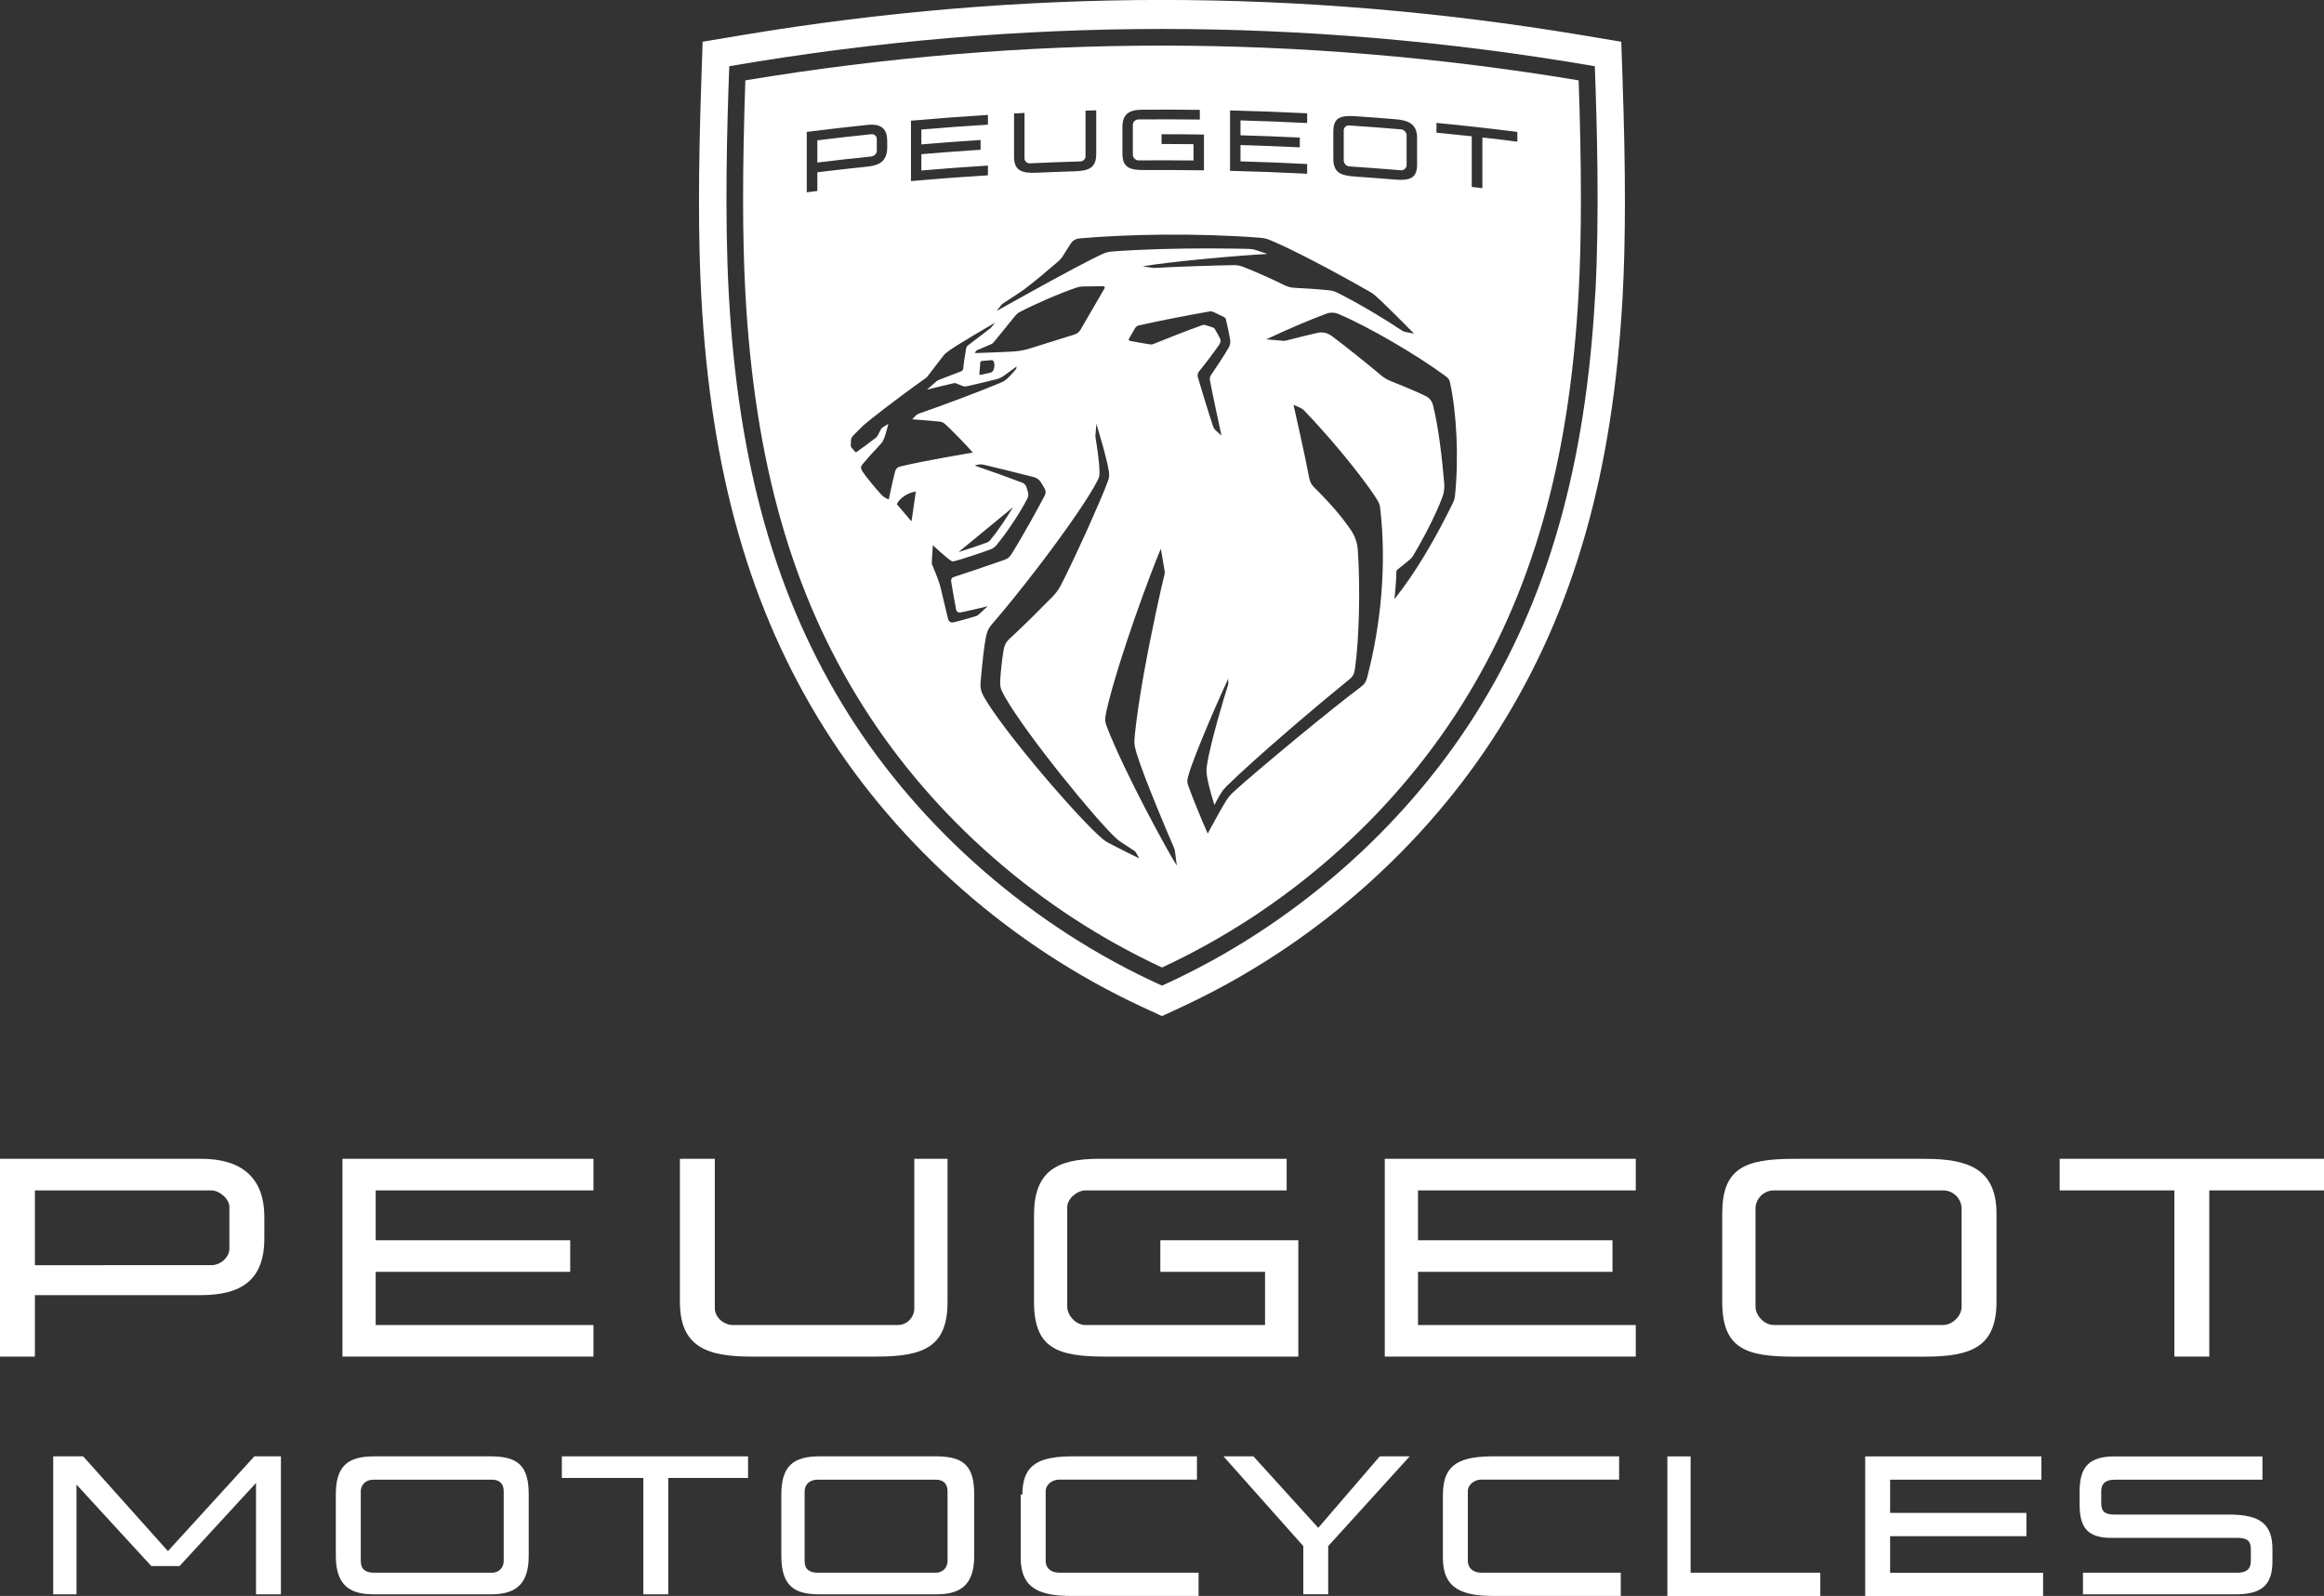 <?xml version="1.0" encoding="UTF-8"?><svg xmlns="http://www.w3.org/2000/svg" viewBox="0 0 500 343.39"><rect x="0" y="0" width="500" height="343.39" fill="#333333" stroke="none"/><defs><style>.v,.w{fill:#fff;}.w{fill-rule:evenodd;}</style></defs><g id="a"/><g id="b"><g id="c"><g id="d"><g><path class="w" d="M250,9.81c-29.69,0-59.83,2.52-89.64,7.48-.65,18.8-.65,33.76,0,45.67,1.98,36.43,10,64.66,25.23,88.84,15.22,24.17,38.05,44.13,64.41,56.37,26.36-12.23,49.19-32.2,64.41-56.37,15.23-24.17,23.24-52.4,25.23-88.84,.65-11.9,.65-26.86,0-45.67-29.8-4.97-59.95-7.48-89.64-7.48Zm36.86,18.48c0-2.55,1.11-3.33,3.57-3.33,.35,0,.73,.01,1.14,.04,2.87,.2,5.73,.41,8.6,.65,2.84,.23,4.71,1.03,4.71,4v5.8c0,2.92-1.62,3.44-4.71,3.19-2.87-.24-5.73-.45-8.6-.65-3.12-.21-4.71-.81-4.71-3.9v-5.8Zm-22.22-4.53c5.53,.13,11.06,.34,16.59,.62v2.09c-4.78-.24-9.56-.43-14.34-.56v3.2c4.25,.12,8.51,.28,12.76,.49v2.1c-4.25-.21-8.5-.37-12.76-.49v3.51c4.78,.13,9.57,.32,14.34,.57v2.09c-5.53-.28-11.06-.49-16.59-.62v-12.99Zm-23.16,3.62c0-2.83,1.42-3.76,4.29-3.78h0c4.12-.03,8.25-.02,12.37,.04v2.09c-4.41-.06-8.81-.07-13.22-.03-.6,0-1.19,.52-1.19,1.12v6.51c0,.6,.6,1.18,1.19,1.18,3.95-.03,7.9-.03,11.86,.02v-3.51c-2.29-.03-4.59-.04-6.88-.04v-2.1c3.04,0,6.08,.02,9.13,.07v7.7c-4.27-.06-8.55-.08-12.82-.06-3.13,.02-4.72-.52-4.72-3.55v-5.66Zm-23.3-2.97l2.24-.11v9.79c0,.6,.51,1.08,1.19,1.05,3.6-.17,7.2-.3,10.8-.41,.68-.02,1.14-.54,1.14-1.14v-9.79c.77-.02,1.53-.04,2.3-.06v9.4c0,2.97-1.57,3.63-4.72,3.72-2.75,.08-5.49,.19-8.24,.31-2.93,.13-4.72-.42-4.72-3.37v-9.4Zm-2.73,41.21c.14-.18,.19-.22,.38-.35,.27-.18,1.21-.79,2.15-1.41l.7-.46c.56-.37,1.07-.71,1.35-.91,.14-.1,.23-.16,.41-.29,2.05-1.54,5.27-4.25,7.2-5.93,.44-.38,.81-.82,1.11-1.31,.62-1,1.3-2.09,1.72-2.7,.36-.52,.97-.89,1.73-.96h0c10.66-.93,25.09-1.19,38.88-.15,.78,.06,1.55,.24,2.27,.55,4.52,1.89,12.53,6.04,21.44,11.12,.39,.22,.76,.49,1.1,.79,2.36,2.07,8.34,8.18,8.34,8.18l-1.87-.37c-.26-.05-.51-.15-.73-.3-3.77-2.53-9.28-5.82-13.9-8.14-.55-.27-1.14-.45-1.75-.51-2.25-.24-5.28-.45-7.27-.53-.98-.04-1.65-.2-2.6-.69-1.83-.93-6.27-2.93-8.48-3.77-.95-.36-1.43-.45-2.35-.43-3.8,.06-12.44,.33-16.86,.6-.15,0-.3,0-.45-.02l-2.11-.33c5.97-1.03,20.72-2.34,26.83-2.66l-2.49-.83c-.48-.16-.98-.24-1.49-.26-1.33-.03-4.27-.09-8.1-.1h-1.31c-5.8,.01-13.25,.15-20.13,.67-.6,.04-1.19,.19-1.74,.43-2.78,1.22-9.55,4.88-16.35,8.65l-1.51,.84c-1.76,.98-3.5,1.95-5.15,2.87,0,0,.85-1.09,1.01-1.3Zm44.88,16.31c.48,2.62,2.46,11.78,2.46,11.78l-1.25-1.13c-.25-.23-.41-.47-.52-.79-.89-2.59-2.55-8.01-3.31-10.64-.12-.43-.03-.9,.26-1.24,1.3-1.58,3.2-4.1,4.31-5.7,.31-.45,.41-.95,.23-1.32-.25-.52-.68-1.31-1.1-2.03-.11-.2-.3-.35-.51-.42l-1.5-.48c-.26-.08-.54-.08-.8,.02-3.26,1.18-7.65,2.88-10.34,3.99-.39,.16-.55,.18-1.03,.1-.78-.11-3.04-.52-4.15-.73-.2-.04-.3-.26-.2-.44l1.32-2.28c.18-.31,.47-.53,.82-.6,4.24-.96,9.84-2.07,15.16-3h0c.32-.06,.64-.01,.93,.13l2.21,1.05c.22,.1,.38,.3,.43,.54,.3,1.26,.67,2.93,.91,4.34,.1,.59-.01,1.19-.31,1.71-.91,1.58-2.79,4.43-3.84,5.96-.23,.34-.26,.76-.19,1.17Zm-50.59-5.96l.14-.3c.07-.14,.18-.25,.33-.32l3.01-1.28c.23-.1,.42-.24,.57-.43l4.65-5.71c.25-.31,.57-.6,.92-.78,3.07-1.61,8.54-4.03,12.37-5.31,.36-.12,.85-.2,1.23-.2l4.4-.06c.24,0,.4,.26,.28,.47l-5.15,8.85c-.29,.52-.77,.91-1.34,1.08l-9.66,3.02c-1.12,.34-2.07,.52-3.24,.61-2.14,.16-8.51,.36-8.51,.36Zm3.98,3.69c-.1,.24-.41,.47-.66,.53l-2.11,.47c-.13,.03-.24-.07-.24-.2l.2-2.48c.01-.17,.15-.3,.31-.31l2.09-.18c.2-.02,.39,.1,.47,.28,.27,.62,.19,1.31-.06,1.89Zm-17.73-53.69c5.52-.49,11.04-.9,16.56-1.24v2.09c-4.78,.29-9.55,.64-14.32,1.05v3.2c4.24-.36,8.49-.68,12.74-.95v2.1c-4.25,.27-8.49,.59-12.74,.95v3.51c4.77-.41,9.55-.76,14.32-1.05v2.09c-5.53,.34-11.05,.75-16.56,1.24v-12.99Zm-20.13,15.12c-.76,.09-1.53,.19-2.29,.28v-12.99c4.4-.56,8.8-1.06,13.21-1.52,.33-.03,.64-.05,.93-.04,2.05,.05,3.17,1.12,3.17,3.45v1.47c0,2.72-1.47,3.82-4.11,4.09-3.64,.38-7.29,.79-10.92,1.24v4.02Zm15.36,66.37s-.34-.11-.82-.39c-.33-.19-.5-.35-.86-.73-1.17-1.24-3.1-3.6-4.03-4.97-.27-.4-.39-.92-.05-1.33,1-1.23,3.02-3.48,4.14-4.64,.12-.13,.27-.34,.43-.66,.37-.74,.87-2.62,1.04-3.3l.05-.22v-.03l-.02,.02-.2,.13c-.28,.17-.72,.45-.91,.57-.29,.18-.37,.26-.48,.51-.18,.38-.5,.97-.74,1.39-.08,.14-.29,.35-.4,.43-1.42,1.08-2.99,2.25-4.11,3.03-.08,.05-.17,.03-.24-.03-.14-.14-.74-.82-.85-.98-.09-.13-.13-.26-.13-.42,0-.28,.03-.78,.05-1.15,.03-.44,.16-.64,.69-1.2,.6-.62,1.25-1.27,1.93-1.93,1.68-1.41,5.91-4.83,13.46-10.21,.14-.1,.27-.22,.38-.36,.79-1.07,3.05-3.98,3.6-4.68,.08-.1,.17-.19,.27-.27,.89-.7,1.33-1,2.23-1.57,2.1-1.32,6.18-3.73,8.46-5.06h0l-.87,1.06s-.1,.09-.14,.14c-.76,.56-3.97,3.01-4.84,3.7-.25,.19-.34,.36-.4,.67-.2,1.08-.52,3.15-.62,4.29-.03,.33-.17,.5-.51,.64-1.49,.6-3.25,1.24-4.68,1.81-.31,.12-.39,.17-.57,.31-.14,.11-2.04,1.8-2.04,1.8,0,0,4.12-1.01,5.64-1.35,.36-.08,.52-.06,.85,.1,.31,.14,.83,.35,1.11,.45,.42,.15,.64,.15,1.11,.05,1.7-.38,4.57-1.06,6.09-1.45,.79-.21,1.23-.42,1.9-.89,.73-.51,2.58-1.89,2.58-1.89,0,0-.04,.24-.06,.38-.02,.12-.06,.18-.14,.27-.38,.45-1.03,1.19-1.36,1.52-.75,.77-1.2,1.05-2.14,1.44-4.33,1.8-11.74,4.6-17.29,6.52-.36,.13-.52,.23-.79,.51-.29,.3-.68,.73-.68,.73,0,0,4.53,.33,5.91,.49,.45,.05,.77,.2,1.11,.49,1.14,.97,4.9,4.84,6.02,6.18,0,0-10.7,1.77-15.65,3-.61,.15-.92,.54-1.06,1.03-.41,1.44-1.38,6.06-1.38,6.06Zm26.71,1.71c-1.58,2.59-3.47,5.35-4.9,7.07-.19,.22-.44,.4-.72,.5-1.56,.58-4.16,1.46-6.08,2.04l11.69-9.62Zm-21.82,3.01l-3.17-3.71c.58-1.25,2.27-2.43,4.1-2.71l-.93,6.42Zm13.92,20.36c-1.14,.38-3.94,1.16-4.81,1.35-.68,.15-1.11-.12-1.29-.89,0,0-1.19-5.06-1.62-6.78-.07-.26-.14-.49-.22-.75-.32-1-1.1-2.95-1.54-3.98-.05-.12-.08-.25-.07-.38,.01-1.17,.23-3.79,.23-3.79,0,0,2.57,2.41,3.82,3.27,.28,.2,.45,.24,.79,.15,1.71-.44,5.64-1.74,7.8-2.54,.49-.18,.92-.49,1.26-.9,2.23-2.69,5.03-6.87,6.65-10.03,.22-.43,.27-.93,.13-1.4l-.35-1.14c-.1-.33-.46-.71-.78-.84-3.8-1.44-6.8-2.52-10.33-3.71l.42-.13c.5-.16,1.03-.18,1.54-.06,2.3,.55,7.16,1.74,10.84,2.68,.52,.13,1.16,.61,1.43,1.07l.8,1.33c.28,.47,.3,1.04,.05,1.52-.67,1.29-1.62,3.04-2.63,4.85l-.76,1.36c-1.4,2.48-2.8,4.88-3.59,6.14-.52,.83-.81,1.2-1.74,1.53-3.62,1.27-8.11,2.79-10.78,3.65-.55,.18-.73,.51-.62,1.11,.19,1.1,.81,4.83,1.04,5.92,.09,.4,.41,.72,1.01,.61,1.58-.3,5.78-1.32,5.78-1.32,0,0-1.24,1.14-1.98,1.82-.14,.13-.29,.22-.47,.28Zm34.81,52.03l-.32-.16c-.26-.13-.61-.3-1-.5l-.97-.48c-1.48-.74-3.25-1.63-4.17-2.13-.38-.21-.74-.45-1.07-.72-5.07-4.2-20.63-22.36-25.2-29.93-1.14-1.89-1.26-2.5-1.1-4.3,.29-3.33,.73-7.53,1.12-9.36,.24-1.11,.48-1.76,1.33-2.74,2.86-3.29,6.35-7.62,9.76-12.08l1.2-1.57c5.16-6.83,9.91-13.66,11.68-17.15,.41-.79,.44-1.07,.45-1.82,.02-2.17-.67-6.4-.85-7.46-.03-.17-.04-.34-.02-.51l.2-2.47s.73,2.37,1.44,4.94l.25,.91c.45,1.67,.84,3.33,.99,4.37,.14,1.01,.11,1.28-.24,2.24-.87,2.31-2.47,6.02-4.18,9.82l-.74,1.63c-2.1,4.61-4.22,9.06-5.25,10.99-.51,.95-.99,1.57-1.94,2.54-2.18,2.21-6.36,6.4-8.94,8.74-.94,.85-1.19,1.58-1.38,2.68-.31,1.77-.61,4.79-.7,6.35-.07,1.37,.15,2.01,.92,3.37,4.56,8.11,19.77,26.75,24.1,30.67,.31,.28,.54,.47,1.21,.91,.64,.42,2.71,1.77,2.71,1.77,.08,.06,.15,.13,.21,.22l.75,1.32-.2-.1Zm-6.68-28.13c-.44-1.14-.53-1.7-.04-3.8,2.6-11.12,9.65-30,11.63-34.58h0s.59,3.47,.76,4.47c.1,.57,.12,.72-.02,1.28-.47,1.8-2.63,11.28-4.37,20.99l-.27,1.53c-.71,4.09-1.32,8.15-1.68,11.62-.2,1.97-.14,2.45,.39,4.2,1.48,4.95,6.96,17.87,8.01,20.23,.12,.26,.19,.53,.22,.82l.4,3.05c-1.75-2.64-11.29-20.12-15.03-29.8Zm56.01-10.78c-.27,1.02-.57,1.54-1.55,2.27-3.16,2.37-7.88,6.15-12.56,10l-1.48,1.22c-5.65,4.67-11.02,9.23-13.29,11.33-.57,.53-1.07,1.13-1.48,1.79-1.07,1.73-2.7,4.71-3.5,6.19l-.22,.41c-.16,.3-.25,.47-.25,.47-1.06-2.31-3.38-7.95-4.17-10.23-.26-.74-.31-1.13-.03-2.13,1.3-4.73,7.42-18.47,8.61-20.96v1.02c0,.15-.02,.29-.07,.43-.54,1.63-3.83,12.46-4.5,17.16-.15,1.04-.14,1.33,0,2.35,.29,2.19,1.61,6.22,1.61,6.22,0,0,.78-1.62,1.51-2.72,.36-.54,.57-.8,1.15-1.37,2.94-2.9,7.97-7.39,13.2-11.91l1.85-1.59c4.02-3.44,8.03-6.79,11.2-9.35,.82-.67,1.13-1.11,1.31-2.37,.91-6.22,1.17-17.39,.62-25.52-.1-1.53-.6-3.02-1.47-4.29-1.99-2.93-4.37-5.7-7.97-9.27-.51-.51-.86-1.16-1-1.88-1.05-5.59-3.4-15.83-3.4-15.83h0l1.31,.57c.39,.17,.74,.41,1.04,.72,8.06,8.39,14.51,17.09,15.8,19.39,.25,.44,.42,.88,.48,1.39,1.45,12.24,.2,25.2-2.76,36.48Zm18.84-38.89c-.06,.59-.18,.95-.49,1.58-3.78,7.7-8.03,14.95-12.5,20.55v-.09c.07-.6,.39-3.95,.41-5.77,0-.21,.1-.39,.26-.52,.83-.64,1.97-1.56,2.62-2.12,.31-.27,.49-.47,.65-.74,1.82-2.94,5.08-9.09,6.39-12.79,.32-.9,.45-1.86,.37-2.81-.42-5.16-1.23-12.3-2.44-16.96-.21-.79-.73-1.47-1.47-1.84-1.04-.53-3.09-1.46-7.75-3.33-.65-.26-1.25-.62-1.78-1.06-3.05-2.56-7.83-6.4-10.8-8.61-.87-.65-1.98-.88-3.04-.64-2.16,.49-4.92,1.17-6.47,1.59-.53,.14-.73,.15-1.28,.09-.28-.03-.65-.07-1.03-.1l-.58-.05c-.68-.06-1.31-.11-1.56-.13h-.11c5.05-2.38,9.92-4.42,12.96-5.53h0c.84-.31,1.75-.29,2.58,.06,6.38,2.67,17.1,8.95,23.06,13.38,.58,.43,.81,.72,.96,1.41,1.4,6.35,1.93,16.16,1.05,24.43Zm13.44-76.29c-2.5-.32-5.01-.62-7.52-.9v10.9c-.76-.09-1.53-.17-2.29-.26v-10.9c-2.53-.28-5.06-.54-7.59-.78v-2.1c5.81,.56,11.61,1.21,17.4,1.94v2.1Z"/><path class="w" d="M290.29,35.8c3.72,.25,7.43,.53,11.15,.84,.59,.05,1.19-.49,1.19-1.09v-6.43c0-.68-.6-1.24-1.19-1.29-3.72-.31-7.43-.59-11.15-.84-.68-.05-1.19,.43-1.19,1.11v6.43c0,.6,.51,1.22,1.19,1.27Z"/><path class="w" d="M188.64,32.49v-2.63c0-.6-.59-1.05-1.19-.98-3.87,.4-7.74,.83-11.6,1.31v4.78c3.86-.47,7.73-.91,11.6-1.3,.59-.06,1.19-.6,1.19-1.17Z"/><path class="w" d="M349.11,17.63l-.3-8.65-8.54-1.43c-30.03-5.01-60.4-7.56-90.27-7.56s-60.26,2.54-90.29,7.56l-8.54,1.43-.29,8.65c-.65,18.95-.66,34.05,0,46.15,2.06,37.94,10.49,67.49,26.53,93,16.08,25.59,40.27,46.82,68.12,59.78l4.46,2.07,4.46-2.07c27.85-12.96,52.05-34.19,68.12-59.78,16.04-25.52,24.46-55.06,26.53-93,.66-12.1,.66-27.2,0-46.15Zm-5.9,45.51c-2.02,37.07-10.21,65.84-25.77,90.54-15.52,24.63-39.54,45.81-67.44,58.39-27.9-12.58-51.93-33.76-67.44-58.39-15.56-24.71-23.75-53.48-25.77-90.54-.91-16.62-.37-36.22,.11-48.89,31.73-5.46,62.99-8.02,93.11-8.02h0c30.12,0,61.38,2.56,93.11,8.02,.47,12.67,1.01,32.27,.11,48.89Z"/></g><path id="e" class="v" d="M60.44,313.35v29.69h-5.36v-23.96l-16.45,17.88h-6.08l-16.09-17.53v23.61h-5.01v-29.69h6.44l18.24,20.39,18.6-20.39h5.72Z"/><path id="f" class="v" d="M72.25,334.81v-13.23c0-6.08,2.5-8.23,8.23-8.23h25.04c6.08,0,8.23,2.15,8.23,8.23v13.23c0,6.8-3.58,8.23-8.23,8.23h-25.04c-4.65,0-8.23-1.43-8.23-8.23Zm33.62,3.58c1.43,0,2.5-1.07,2.5-2.5v-15.02c0-1.43-.72-2.5-2.5-2.5h-25.39c-2.15,0-2.86,1.43-2.86,2.5v15.02c0,1.79,1.07,2.5,2.86,2.5h25.39Z"/><path id="g" class="v" d="M160.94,318h-17.17v25.04h-5.36v-25.04h-17.53v-4.65h40.06v4.65Z"/><path id="h" class="v" d="M168.1,334.81v-13.23c0-6.08,2.5-8.23,8.23-8.23h25.04c6.08,0,8.23,2.15,8.23,8.23v13.23c0,6.8-3.58,8.23-8.23,8.23h-25.04c-5.01,0-8.23-1.43-8.23-8.23Zm33.26,3.58c1.43,0,2.5-1.07,2.5-2.5v-15.02c0-1.43-.72-2.5-2.5-2.5h-25.39c-2.15,0-2.86,1.43-2.86,2.5v15.02c0,1.79,1.07,2.5,2.86,2.5h25.39Z"/><path id="i" class="v" d="M219.96,321.58c0-6.8,3.93-8.23,11.09-8.23h26.47v5.01h-29.69c-1.43,0-2.86,1.07-2.86,2.5v15.02c0,1.43,1.07,2.5,2.86,2.5h30.04v5.01h-27.18c-6.8,0-11.09-1.43-11.09-8.23v-13.59h.36Z"/><path id="j" class="v" d="M303.29,313.35l-17.53,19.31v10.37h-5.36v-10.37l-17.17-19.31h6.44l13.95,15.38,13.23-15.38h6.44Z"/><path id="k" class="v" d="M310.44,321.58c0-6.8,3.93-8.23,11.09-8.23h26.82v5.01h-29.69c-1.43,0-2.86,1.07-2.86,2.5v15.02c0,1.43,1.07,2.5,2.86,2.5h30.04v5.01h-27.18c-6.8,0-11.09-1.43-11.09-8.23v-13.59Z"/><path id="l" class="v" d="M363.73,313.35v25.04h27.9v5.01h-32.9v-30.04h5.01Z"/><path id="m" class="v" d="M439.56,338.39v5.01h-38.27v-30.04h37.91v5.01h-32.55v7.15h29.33v5.01h-29.33v7.87h32.9Z"/><path id="n" class="v" d="M447.78,338.39h33.62c1.79,0,2.86-.72,2.86-2.5v-2.5c0-1.79-.72-2.5-2.86-2.5h-27.18c-5.01,0-6.8-2.15-6.8-7.15v-2.86c0-5.36,2.15-7.51,7.51-7.51h31.83v5.01h-31.83c-1.79,0-2.86,.72-2.86,2.5v2.5c0,1.79,.72,2.5,2.86,2.5h24.68c6.8,0,9.3,2.15,9.3,7.51v2.5c0,5.01-2.15,7.15-7.87,7.15h-32.9v-4.65h-.36Z"/><path id="o" class="v" d="M237.84,291.89c-10.37,0-15.38-1.79-15.38-11.8v-18.6c0-9.3,4.65-12.16,13.95-12.16h40.41v6.8h-43.28c-1.79,0-3.93,1.79-3.93,3.58v21.46c0,1.79,1.79,3.93,3.93,3.93h38.63v-11.44h-22.53v-6.8h29.69v25.04h-41.49Z"/><path id="p" class="v" d="M43.28,249.33H0v42.56H7.51v-13.23H43.28c8.58,0,13.59-3.22,13.59-12.16v-4.65c0-8.58-5.01-12.52-13.59-12.52Zm6.08,19.31c0,1.79-1.79,3.58-3.93,3.58H7.51v-16.09H45.42c1.79,0,3.93,1.79,3.93,3.58v8.94Z"/><polygon id="q" class="v" points="80.83 273.65 122.68 273.65 122.68 266.86 80.83 266.86 80.83 256.13 127.68 256.13 127.68 249.33 73.68 249.33 73.68 291.89 127.68 291.89 127.68 285.1 80.83 285.1 80.83 273.65"/><polygon id="r" class="v" points="305.08 273.65 346.92 273.65 346.92 266.86 305.08 266.86 305.08 256.13 351.93 256.13 351.93 249.33 297.93 249.33 297.93 291.89 351.93 291.89 351.93 285.1 305.08 285.1 305.08 273.65"/><path id="s" class="v" d="M161.66,291.89c-9.66,0-15.38-2.15-15.38-11.8v-30.76h7.51v32.19c0,1.79,1.79,3.58,3.93,3.58h35.41c2.15,0,3.58-1.79,3.58-3.58v-32.19h7.15v30.76c0,9.66-5.01,11.8-15.38,11.8h-26.82Z"/><path id="t" class="v" d="M381.62,256.13c-2.15,0-3.93,1.79-3.93,3.93v21.1c0,1.79,1.79,3.93,3.93,3.93h36.48c1.79,0,3.93-1.79,3.93-3.93v-21.1c0-2.15-1.79-3.93-3.93-3.93h-36.48Zm4.29,35.77c-10.37,0-15.38-1.79-15.38-11.8v-18.96c0-9.66,4.65-11.8,15.38-11.8h28.25c9.3,0,15.38,2.15,15.38,11.8v18.96c0,9.66-5.36,11.8-15.38,11.8h-28.25Z"/><polygon id="u" class="v" points="500 256.13 500 249.33 443.13 249.33 443.13 256.13 467.81 256.13 467.81 291.89 475.32 291.89 475.32 256.13 500 256.13"/></g></g></g></svg>